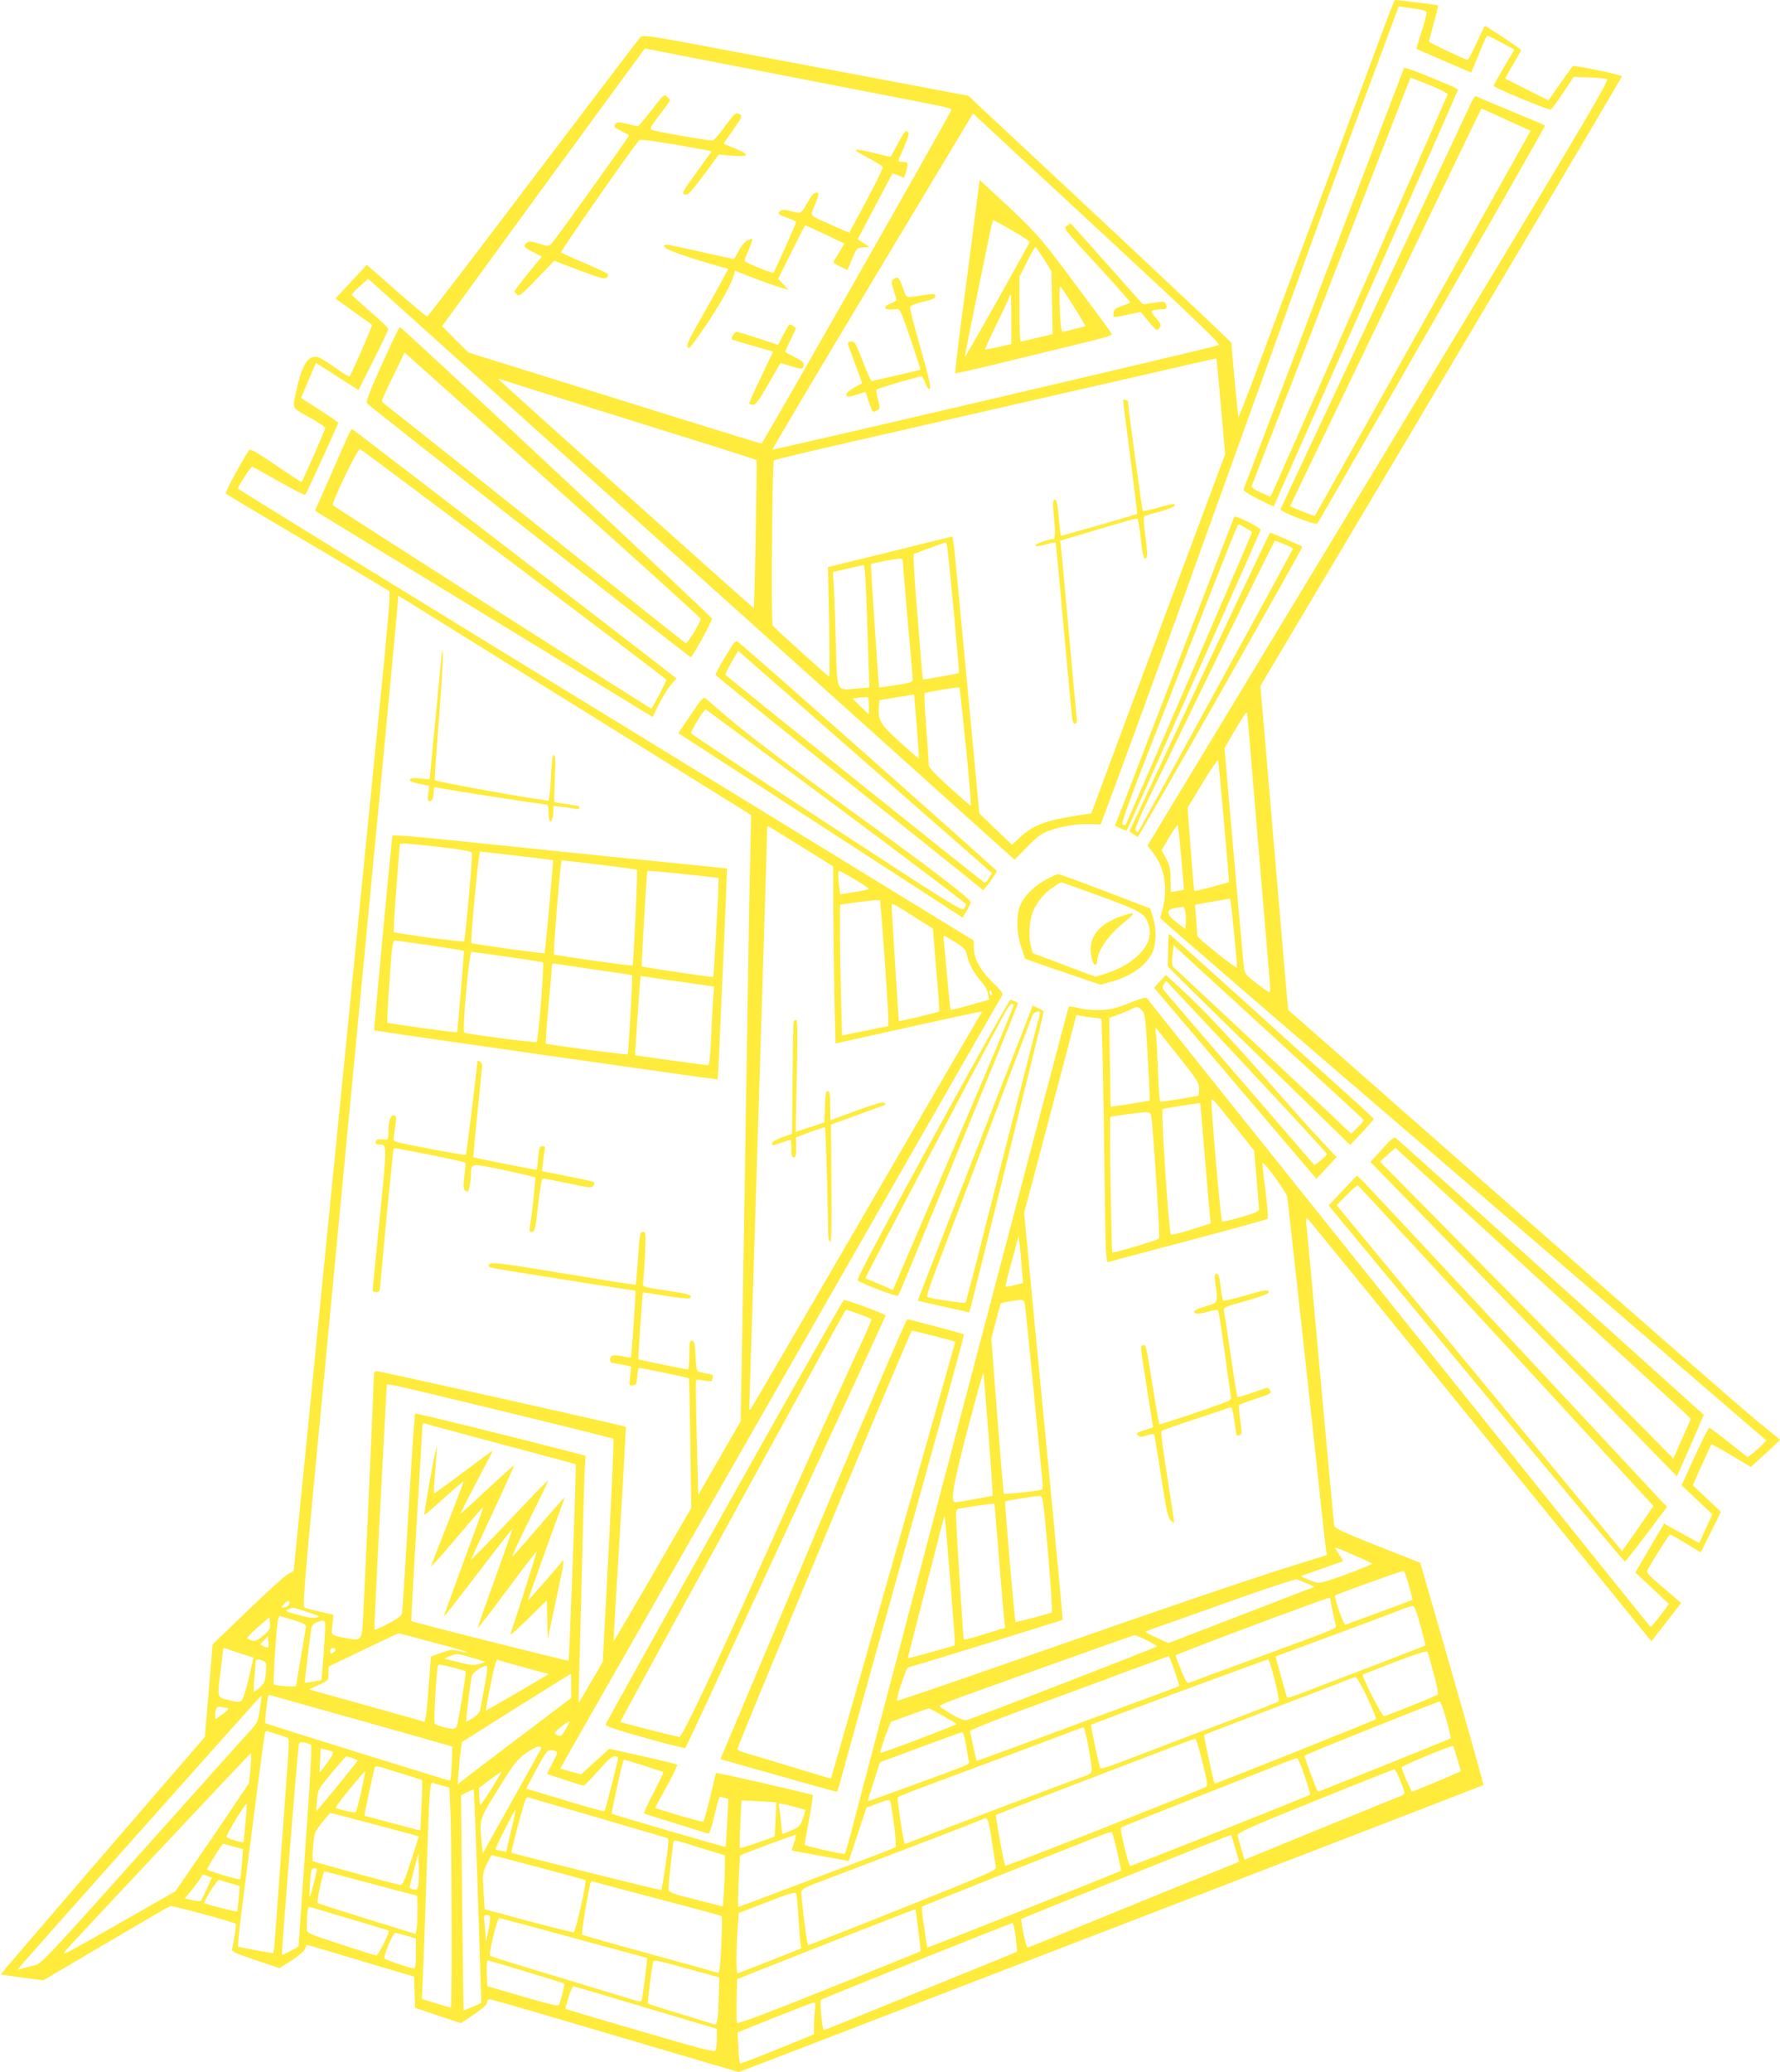 <?xml version="1.0" standalone="no"?>
<!DOCTYPE svg PUBLIC "-//W3C//DTD SVG 20010904//EN"
 "http://www.w3.org/TR/2001/REC-SVG-20010904/DTD/svg10.dtd">
<svg version="1.0" xmlns="http://www.w3.org/2000/svg"
 width="1100pt" height="1280pt" viewBox="0 0 1100 1280"
 preserveAspectRatio="xMidYMid meet">
<g transform="translate(0,1280) scale(0.1,-0.1)"
fill="#ffeb3b" stroke="none">
<path d="M8518 12537 c-142 -386 -453 -1220 -765 -2060 -53 -141 -98 -255
-100 -253 -3 3 -43 430 -43 458 0 4 -339 323 -752 710 -414 386 -780 728 -813
759 l-60 57 -465 88 c-256 48 -708 133 -1005 189 -497 94 -541 101 -557 86 -9
-9 -307 -401 -663 -871 -355 -470 -650 -855 -655 -855 -6 0 -92 72 -191 159
l-182 160 -97 -104 -97 -104 111 -80 c61 -43 113 -81 115 -82 5 -4 -130 -313
-139 -319 -4 -3 -44 22 -89 54 -45 32 -93 62 -107 65 -59 15 -98 -47 -133
-209 -25 -116 -34 -99 97 -172 45 -26 82 -51 82 -57 0 -9 -136 -320 -146 -334
-1 -2 -73 45 -159 104 -123 83 -159 104 -166 93 -62 -97 -150 -262 -143 -269
5 -5 232 -140 504 -300 272 -160 500 -297 506 -303 8 -9 -12 -241 -72 -832
-71 -715 -211 -2122 -452 -4545 l-67 -674 -37 -21 c-20 -11 -132 -113 -250
-227 l-214 -206 -24 -286 -24 -286 -632 -732 c-347 -403 -631 -734 -630 -735
1 -1 61 -10 133 -19 l131 -17 384 226 c210 124 390 229 399 232 13 5 395 -98
407 -110 3 -3 -12 -101 -23 -152 -5 -19 7 -25 144 -71 l148 -50 76 48 c44 29
78 58 83 73 l9 24 280 -83 c154 -46 303 -91 332 -99 l52 -15 3 -97 3 -96 142
-48 141 -47 81 54 c56 38 81 61 81 74 0 11 7 20 15 20 8 0 191 -52 407 -116
216 -64 560 -165 763 -225 l370 -109 285 109 c1299 499 4313 1660 4317 1664 2
3 -85 313 -193 689 l-197 684 -264 104 c-209 83 -264 109 -268 125 -2 11 -40
423 -85 915 -44 492 -83 917 -87 944 -3 29 -2 47 3 43 5 -3 486 -593 1069
-1311 l1060 -1305 25 32 c14 17 55 71 92 118 l67 87 -109 93 c-100 85 -108 94
-97 114 51 90 131 215 138 215 5 0 49 -25 99 -55 l90 -55 63 126 62 125 -87
82 -87 82 56 125 c31 69 58 127 59 128 1 2 57 -29 123 -68 l121 -72 90 82 c49
45 90 84 90 85 0 2 -57 49 -127 105 -71 56 -754 653 -1520 1326 l-1392 1225
-5 52 c-3 29 -15 162 -26 297 -12 135 -30 346 -40 470 -11 124 -38 440 -60
704 l-41 478 48 82 c1168 1961 2188 3680 2186 3685 -3 9 -297 70 -304 63 -3
-4 -38 -53 -78 -109 l-72 -103 -132 66 c-73 37 -133 67 -135 69 -1 1 20 40 48
86 27 46 50 87 50 90 0 6 -215 149 -224 149 -1 0 -24 -47 -51 -105 -26 -58
-52 -105 -56 -105 -11 0 -239 107 -239 113 0 2 14 52 30 112 17 59 29 110 26
112 -3 3 -242 33 -266 33 -3 0 -49 -118 -102 -263z m240 207 c30 -4 56 -12 58
-18 2 -6 -11 -60 -30 -119 l-34 -108 31 -14 c18 -8 94 -41 170 -74 l138 -59
18 41 c10 23 31 75 47 114 16 40 32 73 35 73 4 0 43 -19 87 -43 l81 -43 -65
-109 c-35 -60 -64 -112 -64 -116 0 -9 340 -151 353 -146 6 2 40 48 76 103 l66
99 93 -3 c52 -2 102 -7 113 -10 17 -7 -150 -288 -1410 -2372 l-1430 -2364 31
-39 c51 -64 77 -141 78 -228 0 -42 -7 -98 -15 -125 -8 -27 -15 -52 -15 -56 0
-4 829 -720 1843 -1590 1013 -871 1855 -1595 1872 -1610 l30 -26 -20 -22 c-11
-12 -37 -36 -57 -52 l-38 -30 -115 91 c-63 50 -118 91 -122 91 -5 0 -45 -80
-90 -177 l-81 -178 95 -90 95 -90 -41 -88 -40 -89 -78 43 c-43 23 -92 50 -109
60 l-30 18 -89 -151 -89 -152 104 -97 104 -97 -53 -71 c-29 -39 -57 -71 -61
-71 -6 0 -3081 3838 -3112 3884 -4 6 -35 -1 -85 -21 -43 -18 -96 -37 -118 -42
-56 -15 -161 -14 -223 3 -29 7 -54 10 -56 7 -2 -3 -18 -58 -34 -121 -33 -123
-417 -1578 -662 -2510 -82 -311 -257 -977 -390 -1480 -133 -503 -253 -960
-267 -1015 -15 -55 -29 -103 -33 -107 -5 -6 -238 47 -247 56 -2 1 10 69 26
152 16 82 26 152 23 155 -7 7 -594 141 -597 137 -2 -2 -18 -70 -37 -153 -19
-82 -39 -149 -44 -149 -36 5 -294 81 -294 87 0 4 32 64 71 133 38 69 67 129
64 133 -4 3 -100 27 -213 52 l-207 46 -87 -79 -87 -79 -63 17 c-35 9 -64 18
-66 19 -2 2 2668 4672 2731 4776 7 12 -5 29 -57 79 -77 74 -117 147 -118 214
l-1 46 -2273 1393 c-1251 765 -2274 1395 -2274 1399 0 13 83 139 89 136 4 -2
78 -43 164 -92 87 -49 160 -86 163 -83 7 7 204 437 204 445 0 4 -52 40 -115
80 l-115 74 14 31 c7 18 28 67 46 109 l32 76 72 -45 c39 -26 98 -64 131 -84
l60 -39 92 183 c51 100 92 187 92 194 1 7 -50 56 -112 109 -61 53 -113 100
-113 103 -1 3 21 27 50 53 l51 46 1675 -1505 c921 -827 1820 -1635 1997 -1794
l323 -290 77 79 c62 63 90 84 135 100 74 28 176 44 257 41 l63 -2 100 269
c129 349 389 1064 568 1564 78 217 230 638 337 935 107 297 235 650 283 785
111 308 282 772 436 1183 l118 318 31 -5 c16 -3 54 -8 83 -12z m-4722 -253
c27 -6 281 -55 564 -110 283 -55 679 -132 880 -171 408 -79 402 -78 398 -92
-11 -32 -1164 -2057 -1172 -2058 -5 0 -211 63 -458 140 -246 77 -652 203 -900
281 l-453 141 -82 81 -81 82 625 858 c344 471 627 857 628 857 1 0 24 -4 51
-9z m2818 -1171 c548 -508 692 -647 678 -652 -32 -14 -2753 -650 -2758 -645
-3 2 275 471 617 1040 l622 1036 72 -67 c40 -37 386 -357 769 -712z m691
-1031 l26 -296 -259 -694 c-143 -382 -295 -788 -338 -904 -43 -115 -112 -302
-154 -415 l-76 -205 -105 -16 c-183 -29 -257 -58 -338 -134 l-47 -44 -101 97
-101 97 -77 820 c-42 451 -79 836 -83 855 l-7 36 -384 -95 -384 -94 7 -339 c3
-186 4 -338 0 -338 -6 0 -329 292 -349 315 -11 13 -3 1010 8 1021 5 5 227 58
672 159 325 74 1553 355 1940 444 66 15 121 27 122 27 1 -1 14 -135 28 -297z
m-3887 -10 c301 -94 652 -204 780 -244 129 -41 235 -75 237 -77 5 -4 -12 -909
-17 -914 -3 -3 -1551 1384 -1578 1414 -3 3 3 2 13 -1 10 -4 264 -84 565 -178z
m2196 -861 c9 -52 76 -772 72 -775 -4 -5 -219 -43 -222 -40 -2 2 -8 61 -13
132 -6 72 -20 245 -31 385 -11 140 -17 256 -13 258 19 8 189 70 195 71 4 0 10
-14 12 -31z m-274 -95 c0 -16 14 -179 30 -363 17 -184 30 -344 30 -356 0 -18
-11 -22 -102 -36 -56 -9 -104 -16 -105 -14 -3 3 -54 758 -51 761 6 5 143 32
171 34 23 1 27 -3 27 -26z m-227 -200 c4 -104 10 -274 13 -379 l7 -191 -82 -7
c-123 -11 -117 -24 -125 257 -3 127 -9 284 -12 348 l-7 115 89 21 c49 11 94
21 100 22 7 1 13 -60 17 -186z m-1764 -703 l1053 -655 -6 -275 c-4 -151 -11
-561 -16 -910 -14 -854 -28 -1734 -36 -2188 l-7 -372 -131 -228 -131 -227 -9
353 c-5 194 -7 355 -4 357 3 3 26 1 51 -4 26 -4 47 -5 47 -1 0 5 3 15 6 23 4
12 -5 17 -39 22 -24 4 -49 10 -55 14 -6 4 -12 44 -14 96 -3 76 -6 90 -20 93
-16 3 -18 -6 -18 -87 0 -50 -4 -91 -8 -91 -13 0 -305 60 -307 63 -2 4 25 410
28 413 1 1 65 -8 142 -21 84 -14 144 -19 149 -14 17 16 -6 25 -89 38 -204 30
-207 30 -201 60 3 14 8 90 12 169 6 136 5 142 -13 142 -18 0 -20 -12 -30 -160
-6 -89 -13 -163 -15 -166 -3 -2 -205 29 -449 70 -430 71 -458 74 -459 45 0
-10 11 -12 475 -85 237 -37 431 -68 432 -68 4 -3 -24 -407 -28 -411 -2 -2 -26
1 -52 7 -26 5 -54 7 -62 4 -19 -7 -19 -46 0 -46 7 0 37 -5 65 -11 l51 -11 -7
-60 c-7 -59 -6 -60 17 -56 21 3 24 9 27 56 2 28 7 52 11 52 15 0 304 -60 308
-64 2 -2 6 -183 9 -402 l6 -399 -238 -412 c-131 -227 -239 -411 -241 -409 -2
1 4 110 12 242 37 598 65 1077 62 1080 -6 6 -1520 344 -1539 344 -14 0 -18 -8
-18 -39 0 -43 -56 -1300 -66 -1484 -7 -140 -11 -145 -102 -127 -101 20 -95 14
-88 84 l7 61 -84 19 c-46 10 -90 22 -97 26 -10 6 7 216 84 1016 92 967 159
1669 391 4089 58 605 105 1110 105 1123 l0 23 38 -23 c21 -13 512 -318 1091
-678z m2380 -235 c21 -201 34 -364 30 -363 -4 2 -64 54 -133 116 -83 75 -126
120 -126 134 0 11 -7 114 -16 230 -9 115 -13 212 -10 216 7 6 209 40 215 35 2
-1 20 -167 40 -368z m-319 318 c0 -4 7 -92 16 -196 8 -104 14 -190 12 -192 -2
-1 -55 44 -118 102 -123 112 -135 132 -128 223 l3 35 100 16 c55 9 103 17 108
18 4 0 7 -2 7 -6z m-280 -66 l0 -51 -51 49 -50 50 43 5 c24 3 46 4 51 2 4 -2
7 -26 7 -55z m2385 -607 c25 -300 57 -675 70 -835 14 -159 25 -299 25 -312 0
-20 -8 -16 -79 38 -72 55 -79 64 -84 102 -3 23 -31 337 -63 699 l-57 656 69
119 c45 77 70 111 71 98 2 -11 23 -265 48 -565z m-191 -108 c18 -202 32 -368
31 -370 -4 -5 -210 -60 -214 -56 -2 2 -13 119 -23 259 l-19 255 93 154 c51 85
95 147 96 139 2 -8 18 -180 36 -381z m-264 -219 c9 -109 17 -199 16 -199 -1
-1 -19 -5 -41 -8 l-40 -7 -1 79 c-1 66 -5 86 -28 129 l-28 51 48 81 c27 44 50
78 52 76 2 -2 12 -93 22 -202z m-2333 58 l182 -113 0 -236 c1 -131 4 -377 7
-548 l7 -310 441 98 c242 54 447 98 454 98 10 0 12 -4 4 -12 -5 -7 -326 -557
-712 -1223 -386 -665 -706 -1214 -711 -1220 -6 -5 -9 -5 -9 2 0 6 9 292 20
635 11 342 29 920 40 1283 11 363 27 868 35 1123 8 255 15 486 15 514 0 50 0
50 23 36 12 -8 104 -65 204 -127z m315 -193 c48 -29 88 -56 88 -59 0 -3 -40
-12 -89 -20 l-89 -14 -6 50 c-8 66 -8 95 1 95 4 0 46 -24 95 -52z m2344 -330
c12 -117 20 -214 19 -216 -6 -8 -245 183 -246 197 0 9 -4 55 -7 104 -4 48 -7
87 -7 88 0 0 47 9 105 19 58 9 108 18 111 19 3 0 14 -95 25 -211z m-2182 140
c11 -113 46 -629 46 -673 l0 -44 -52 -10 c-29 -6 -94 -19 -144 -29 l-91 -19
-6 255 c-7 256 -9 551 -4 553 10 4 189 27 214 28 l31 1 6 -62z m221 -51 l100
-63 21 -254 c12 -140 20 -257 19 -258 -5 -5 -248 -63 -250 -60 -2 3 -45 688
-45 716 0 16 18 6 155 -81z m1660 40 c4 -18 5 -49 3 -70 l-3 -36 -53 40 c-67
51 -69 81 -7 90 22 3 43 7 47 8 4 0 10 -14 13 -32z m-1422 -187 c56 -35 66
-46 72 -77 9 -51 47 -121 89 -167 22 -24 38 -53 42 -75 l6 -37 -117 -33 c-64
-18 -118 -31 -120 -29 -2 2 -11 84 -20 183 -8 99 -18 201 -21 228 -3 26 -3 47
-1 47 3 0 35 -18 70 -40z m227 -315 c0 -8 -2 -15 -4 -15 -2 0 -6 7 -10 15 -3
8 -1 15 4 15 6 0 10 -7 10 -15z m927 -107 c20 -21 22 -44 36 -288 8 -146 13
-266 12 -268 -3 -3 -239 -41 -241 -38 -1 0 -3 124 -5 275 l-4 273 60 22 c33
12 69 27 80 34 29 16 39 15 62 -10z m-306 -44 l56 -7 7 -241 c3 -132 9 -472
12 -754 6 -463 9 -512 23 -508 9 3 232 62 496 132 264 70 484 130 489 135 4 4
-2 82 -14 174 -12 91 -20 168 -18 171 10 9 148 -181 153 -210 5 -26 175 -1585
220 -2011 8 -77 17 -154 20 -171 l5 -30 -89 -28 c-306 -93 -855 -279 -1845
-626 -395 -138 -720 -249 -723 -246 -8 8 58 206 69 206 11 0 950 289 955 294
1 1 -27 305 -62 676 -36 371 -90 937 -121 1256 l-55 582 70 263 c178 672 251
948 251 955 0 3 10 4 23 0 12 -3 47 -9 78 -12z m529 -235 c120 -152 130 -167
130 -206 0 -24 -3 -43 -7 -43 -5 0 -57 -9 -117 -20 -60 -10 -112 -17 -116 -15
-4 3 -11 89 -14 192 -4 104 -9 206 -13 228 -3 22 -3 37 1 34 3 -3 64 -79 136
-170z m354 -440 l116 -146 15 -169 c8 -93 15 -178 15 -190 0 -18 -15 -25 -111
-53 -61 -18 -114 -30 -117 -27 -8 9 -72 738 -65 749 7 11 7 11 147 -164z
m-190 -169 c15 -173 29 -341 32 -372 l6 -56 -117 -37 c-64 -20 -122 -34 -129
-32 -12 5 -63 764 -51 775 4 5 226 40 232 37 1 0 13 -142 27 -315z m-330 238
c11 -55 56 -752 49 -759 -12 -11 -283 -92 -289 -86 -6 6 -19 837 -13 838 52 9
183 27 211 28 31 1 38 -3 42 -21z m-800 -939 l8 -95 -52 -13 c-28 -7 -53 -12
-55 -9 -2 2 5 35 15 73 10 39 29 108 42 155 l22 85 7 -50 c3 -28 10 -94 13
-146z m20 -231 c3 -18 26 -244 51 -503 25 -258 49 -506 54 -550 5 -44 6 -83 2
-86 -8 -8 -231 -32 -237 -26 -3 2 -21 219 -41 481 l-37 476 28 107 c15 60 29
109 31 111 4 5 89 20 117 21 23 1 28 -4 32 -31z m-225 -803 c16 -203 27 -372
25 -374 -4 -4 -211 -41 -231 -41 -32 0 -13 109 79 459 51 195 94 348 96 340 1
-8 15 -180 31 -384z m-3009 149 c377 -91 688 -169 691 -172 3 -4 -10 -315 -30
-692 l-36 -686 -74 -127 c-40 -71 -74 -127 -75 -125 -1 2 1 111 5 243 4 132
12 447 18 700 6 253 13 487 16 521 l4 61 -122 32 c-392 101 -928 233 -932 229
-3 -2 -21 -276 -41 -609 -19 -332 -37 -614 -40 -625 -3 -15 -28 -34 -85 -64
-44 -23 -82 -40 -85 -38 -2 3 14 344 36 759 22 414 40 755 40 756 0 8 81 -10
710 -163z m-85 -183 c209 -56 416 -112 460 -123 44 -12 81 -23 83 -24 5 -3
-40 -1208 -44 -1213 -3 -4 -964 238 -972 245 -2 1 13 267 32 591 20 323 36
599 36 612 0 14 5 21 13 18 6 -2 183 -50 392 -106z m3462 -698 c17 -197 27
-360 23 -363 -15 -9 -220 -63 -224 -59 -6 7 -69 739 -64 744 5 5 173 32 213
34 19 1 22 -14 52 -356z m-303 -35 c15 -189 30 -361 33 -383 l5 -41 -126 -38
c-69 -22 -128 -37 -130 -35 -3 3 -40 576 -48 753 -1 33 2 51 11 54 18 6 171
29 201 31 l26 1 28 -342z m-304 -104 c17 -203 30 -382 30 -399 l0 -30 -145
-41 c-80 -23 -145 -39 -145 -37 0 2 25 99 55 216 30 117 81 314 113 439 31
124 58 225 60 224 1 -2 16 -169 32 -372z m2512 123 c54 -23 98 -44 98 -47 0
-3 -70 -31 -156 -64 -106 -39 -165 -56 -182 -53 -32 7 -106 37 -101 41 2 2 60
22 129 46 69 24 127 45 129 46 2 2 -6 15 -16 31 -11 15 -23 34 -28 42 -10 17
-6 16 127 -42z m325 -181 c13 -49 23 -89 21 -90 -2 -1 -93 -35 -203 -75 -110
-41 -205 -75 -211 -78 -10 -3 -72 173 -63 181 8 8 414 154 423 152 5 -1 20
-42 33 -90z m-629 12 l46 -21 -60 -22 c-32 -12 -235 -91 -451 -174 l-392 -151
-70 32 c-39 17 -71 34 -71 37 0 3 49 22 108 42 59 21 265 93 457 162 193 69
358 123 368 120 11 -3 39 -14 65 -25z m142 -92 c0 -8 30 -150 35 -167 6 -19
17 -14 -510 -208 -209 -76 -387 -142 -396 -146 -13 -5 -23 11 -50 77 -19 46
-34 87 -34 92 0 7 918 351 948 355 4 1 7 -1 7 -3z m-6432 -33 c-2 -10 -14 -20
-28 -22 -25 -3 -25 -3 -6 18 23 26 39 27 34 4z m6990 -134 c18 -67 32 -123 30
-124 -2 -2 -158 -62 -348 -135 -190 -73 -380 -145 -423 -162 -43 -16 -80 -28
-82 -26 -4 4 -73 252 -71 255 0 1 165 62 366 136 201 75 388 144 415 156 28
11 57 20 65 20 11 1 24 -33 48 -120z m-6878 83 c77 -26 82 -29 54 -35 -19 -4
-63 3 -115 18 -76 21 -82 24 -59 33 34 14 26 15 120 -16z m-81 -52 c52 -15 71
-25 71 -38 0 -9 -14 -93 -30 -187 -16 -93 -30 -174 -30 -179 0 -9 -128 -1
-138 9 -6 5 14 319 24 388 4 26 10 37 19 33 7 -2 45 -14 84 -26z m-191 -93
c-33 -29 -49 -36 -68 -32 -14 4 -28 10 -32 14 -4 3 25 34 65 69 l72 62 3 -38
c3 -33 -1 -41 -40 -75z m378 -14 c-3 -60 -9 -143 -13 -185 l-6 -77 -51 -9
c-28 -4 -52 -8 -52 -8 -3 1 36 319 41 343 3 12 17 26 32 31 57 21 57 21 49
-95z m607 -12 c78 -21 172 -46 210 -56 37 -10 66 -20 63 -22 -2 -2 -24 1 -50
8 -40 10 -53 9 -110 -11 l-63 -23 -13 -171 c-6 -94 -15 -185 -19 -202 l-6 -31
-165 47 c-91 25 -252 71 -358 100 l-193 54 60 27 c61 28 61 28 61 71 l1 43
212 102 c117 56 216 103 220 103 4 0 72 -17 150 -39z m4472 -3 c36 -18 65 -35
65 -38 0 -6 -1133 -445 -1177 -456 -14 -4 -46 9 -92 36 -39 24 -73 46 -76 50
-3 4 66 33 153 64 86 31 357 128 602 216 245 87 448 159 452 159 4 1 37 -13
73 -31z m-5428 -45 c-3 -2 -15 1 -27 7 l-22 12 24 25 23 25 3 -32 c2 -18 1
-34 -1 -37z m-171 -37 l81 -26 -30 -129 c-21 -86 -36 -132 -47 -139 -13 -8
-34 -6 -79 6 -72 19 -69 9 -46 197 8 65 15 121 15 123 0 2 6 2 13 0 6 -3 48
-17 93 -32z m588 26 c2 -4 -4 -13 -15 -20 -16 -11 -19 -9 -19 8 0 19 24 28 34
12z m6786 -150 c20 -73 30 -126 24 -131 -9 -8 -306 -127 -331 -133 -12 -3
-140 249 -131 257 2 2 91 37 198 78 130 50 197 71 201 63 3 -6 21 -66 39 -134z
m-5865 74 c6 -2 -9 -9 -32 -15 -36 -10 -55 -8 -130 11 l-88 22 39 17 c41 18
36 18 211 -35z m4264 -58 c17 -50 30 -93 28 -94 -2 -2 -120 -46 -522 -194
-132 -49 -350 -129 -484 -179 -135 -50 -245 -90 -246 -88 -1 1 -10 40 -20 87
-10 47 -19 90 -22 96 -2 5 145 64 334 134 186 68 462 169 613 226 151 56 278
102 282 103 3 0 20 -40 37 -91z m-5636 63 c24 -9 25 -13 20 -73 -4 -55 -9 -67
-36 -90 -17 -16 -34 -28 -37 -28 -3 0 -3 33 1 73 4 39 8 84 8 100 1 29 7 32
44 18z m1572 -29 c61 -17 130 -36 154 -42 l43 -11 -193 -114 c-107 -62 -195
-112 -196 -111 -2 2 11 73 29 160 19 99 35 155 42 153 6 -3 61 -18 121 -35z
m4682 -89 c18 -70 29 -130 25 -133 -4 -4 -88 -37 -187 -75 -233 -88 -671 -255
-804 -306 -57 -22 -107 -37 -111 -32 -7 8 -62 265 -57 269 5 4 1083 403 1092
403 6 1 25 -56 42 -126z m-5058 71 c30 -8 56 -16 59 -19 5 -5 -42 -292 -54
-337 -3 -10 -15 -18 -26 -18 -25 0 -100 21 -111 31 -8 6 9 326 19 357 4 13 7
13 113 -14z m180 -86 c-11 -57 -23 -123 -27 -148 -6 -37 -14 -49 -47 -71 -22
-15 -42 -26 -44 -24 -3 4 25 239 35 282 4 21 63 61 90 63 8 0 6 -32 -7 -102z
m531 -23 l0 -74 -247 -187 c-137 -103 -295 -224 -352 -267 l-103 -80 7 89 c4
49 10 108 14 131 l6 42 335 211 c184 115 336 210 338 210 1 0 2 -34 2 -75z
m4920 -72 c33 -70 57 -130 53 -133 -11 -9 -995 -402 -997 -398 -6 9 -69 298
-65 301 2 2 186 72 409 157 223 84 430 164 460 176 30 13 61 23 67 24 7 0 40
-57 73 -127z m-6844 -70 c-10 -73 -16 -85 -51 -125 -22 -23 -323 -359 -668
-745 -585 -654 -631 -703 -670 -713 -23 -6 -57 -14 -75 -19 l-32 -9 17 23 c23
30 1487 1674 1489 1672 1 -1 -3 -39 -10 -84z m574 -58 c267 -75 514 -145 550
-156 l65 -18 -3 -106 c-2 -58 -7 -105 -12 -105 -10 0 -1131 349 -1140 355 -5
3 12 156 19 173 0 2 9 1 19 -2 9 -3 235 -66 502 -141z m6758 -7 c17 -62 29
-114 28 -116 -6 -5 -819 -332 -821 -330 -13 19 -87 219 -83 223 7 8 819 333
834 334 6 1 25 -50 42 -111z m-7540 72 c22 0 13 -14 -28 -43 l-40 -28 0 25 c0
42 11 58 34 52 11 -3 27 -6 34 -6z m4431 -50 c44 -25 81 -47 81 -50 0 -7 -461
-182 -469 -178 -4 2 9 45 28 97 l36 94 115 42 c63 23 118 42 122 41 3 0 42
-21 87 -46z m-2334 -84 c-22 -37 -30 -44 -46 -37 -11 4 -21 11 -21 16 0 9 85
76 90 70 2 -2 -8 -24 -23 -49z m3234 -123 c22 -131 22 -138 5 -150 -10 -7 -21
-13 -26 -13 -7 0 -1028 -386 -1086 -410 -13 -6 -26 -10 -31 -10 -6 0 -47 265
-43 286 1 7 64 31 652 249 146 54 315 118 375 141 61 23 115 43 120 43 6 1 21
-60 34 -136z m-5004 90 c28 -8 53 -18 57 -22 4 -3 3 -58 -2 -121 -5 -63 -25
-342 -45 -620 -19 -278 -38 -523 -40 -546 l-6 -40 -106 18 c-59 11 -109 21
-112 24 -3 3 7 98 21 212 90 700 139 1080 144 1100 3 18 9 22 22 17 9 -4 40
-14 67 -22z m4244 -60 c7 -43 15 -88 18 -99 5 -25 32 -13 -377 -163 -135 -49
-246 -89 -247 -87 -1 1 15 55 37 121 l38 119 249 92 c136 51 253 93 259 93 6
1 17 -33 23 -76z m1462 -109 c32 -129 34 -146 20 -153 -65 -32 -1233 -492
-1238 -487 -8 7 -63 309 -58 315 2 1 174 68 382 148 208 80 482 185 608 233
127 49 235 89 240 89 6 1 27 -64 46 -145z m-5508 107 c4 -4 -6 -205 -23 -447
-17 -241 -36 -520 -43 -619 l-12 -180 -50 -27 c-27 -15 -51 -25 -53 -23 -4 4
97 1259 104 1293 4 21 9 23 37 17 18 -4 35 -10 40 -14z m7083 -87 l22 -75 -32
-15 c-17 -8 -85 -36 -151 -64 l-120 -49 -33 71 c-18 39 -31 75 -29 81 3 11
310 138 317 131 2 -3 14 -39 26 -80z m-5670 49 c-8 -16 -91 -164 -184 -330
l-169 -303 -7 68 c-13 148 -16 139 102 329 93 152 115 180 166 219 33 24 70
44 83 44 22 0 23 -1 9 -27z m-1285 -2 c14 -5 9 -16 -28 -69 -25 -35 -46 -62
-48 -60 -1 2 0 36 3 75 l4 73 27 -7 c14 -3 33 -9 42 -12z m1376 3 c22 -6 22
-6 -12 -74 l-35 -69 108 -35 c59 -20 112 -36 119 -36 6 0 46 41 89 90 56 65
84 90 101 90 13 0 23 -4 23 -8 0 -17 -78 -323 -84 -329 -5 -5 -81 16 -402 113
l-82 25 30 57 c102 193 99 188 145 176z m-1879 -106 l-9 -93 -127 -189 c-70
-103 -172 -254 -228 -334 l-101 -146 -314 -179 c-439 -249 -407 -235 -324
-143 155 168 1100 1175 1105 1175 3 1 2 -41 -2 -91z m631 61 c17 -6 31 -13 31
-15 0 -6 -253 -315 -255 -312 -1 2 1 32 4 68 6 65 7 67 91 168 46 56 87 102
91 102 3 0 20 -5 38 -11z m5884 -111 c20 -61 35 -113 34 -114 -11 -10 -1109
-445 -1113 -441 -13 12 -65 230 -57 237 4 4 217 89 473 190 256 101 497 196
535 211 39 15 75 28 80 28 6 1 27 -49 48 -111z m-4084 65 c64 -20 118 -38 120
-40 3 -2 -24 -59 -60 -127 -35 -68 -62 -126 -59 -128 3 -3 90 -30 194 -62 104
-32 194 -60 201 -63 9 -3 21 31 40 111 14 64 30 116 33 116 4 0 17 -3 30 -6
l23 -6 -7 -147 c-4 -80 -8 -148 -10 -150 -3 -3 -695 198 -703 205 -3 3 15 87
55 267 9 37 18 67 21 67 3 0 58 -17 122 -37z m-1509 -45 c74 -23 137 -43 138
-44 2 -1 1 -72 -3 -157 l-8 -155 -171 45 c-94 25 -172 46 -174 47 -2 3 55 267
63 294 6 17 4 17 155 -30z m6183 -46 c15 -37 27 -72 27 -77 0 -6 -12 -15 -27
-21 -61 -24 -871 -354 -915 -373 l-47 -20 -20 67 c-11 37 -21 75 -23 85 -2 15
75 50 477 212 264 107 485 194 490 195 6 0 22 -30 38 -68z m-6421 -70 c-15
-66 -30 -124 -34 -127 -5 -6 -115 19 -124 28 -2 2 37 54 87 116 51 61 93 110
95 108 2 -2 -9 -58 -24 -125z m806 19 c-35 -55 -66 -100 -69 -101 -3 0 -6 24
-7 53 l-2 52 68 51 c37 28 68 50 70 48 2 -1 -25 -47 -60 -103z m-303 18 l42
-11 7 -166 c8 -225 10 -1192 2 -1193 -4 -1 -45 11 -93 26 l-86 27 6 136 c4 75
14 348 22 607 19 566 21 599 42 591 9 -4 35 -11 58 -17z m215 -580 c10 -305
20 -601 21 -659 l3 -104 -53 -23 c-30 -13 -55 -22 -56 -21 -1 2 -5 301 -9 665
l-7 662 38 20 c21 10 39 18 41 16 1 -1 11 -251 22 -556z m750 381 c228 -67
420 -123 426 -125 8 -2 4 -50 -12 -161 -13 -86 -25 -158 -27 -160 -3 -3 -920
225 -926 231 -2 2 13 66 33 142 55 202 55 205 74 199 10 -3 204 -60 432 -126z
m1825 -43 c10 -72 13 -133 9 -137 -5 -5 -81 -35 -169 -68 -88 -33 -303 -115
-479 -181 -175 -67 -321 -121 -324 -121 -5 0 7 312 13 318 8 8 340 131 343
127 2 -2 -3 -24 -11 -49 -9 -26 -15 -46 -14 -47 1 -1 81 -16 177 -33 l175 -32
55 165 55 165 70 26 c62 23 71 25 77 11 3 -9 14 -74 23 -144z m-728 139 c1 -1
-1 -49 -4 -107 l-6 -105 -105 -37 c-58 -20 -107 -35 -110 -33 -2 3 -1 70 3
149 l7 145 107 -5 c58 -3 107 -6 108 -7z m-3280 -126 c-5 -63 -11 -117 -13
-119 -6 -7 -104 23 -104 32 0 18 118 212 125 205 1 -2 -2 -55 -8 -118z m3409
94 l52 -15 -16 -51 c-16 -47 -21 -53 -70 -75 -29 -12 -54 -23 -56 -23 -2 0 -7
35 -10 78 -4 42 -10 85 -13 96 -6 20 10 19 113 -10z m-1768 -146 l-30 -127
-32 6 c-17 3 -32 7 -34 8 -2 2 24 58 58 125 34 67 63 121 65 119 2 -2 -10 -61
-27 -131z m-841 41 c147 -39 269 -71 270 -73 1 -1 -20 -69 -47 -151 -39 -123
-52 -150 -67 -149 -21 1 -534 142 -541 148 -2 3 -1 43 3 90 7 83 9 89 54 146
25 32 49 59 53 60 4 0 128 -32 275 -71z m3812 -101 c12 -79 23 -152 26 -163 4
-18 -57 -44 -577 -252 -320 -128 -583 -231 -585 -229 -7 6 -44 308 -41 328 2
15 22 28 78 50 41 15 289 110 550 209 261 100 482 185 490 190 33 18 38 7 59
-133z m775 -67 c14 -63 25 -115 24 -117 -9 -8 -1198 -479 -1198 -475 -1 3 -9
60 -19 126 -11 66 -16 123 -13 127 4 3 237 97 517 208 281 110 542 213 580
229 39 16 73 26 76 22 3 -3 18 -57 33 -120z m730 20 l24 -82 -21 -8 c-24 -9
-885 -359 -1131 -460 -82 -34 -152 -61 -156 -61 -9 0 -45 169 -38 176 7 6
1292 522 1296 519 1 -1 13 -39 26 -84z m-3388 30 c32 -11 98 -31 147 -46 l87
-26 0 -62 c0 -34 -3 -105 -6 -158 l-7 -96 -166 42 c-147 36 -166 44 -169 63
-2 12 4 79 12 150 9 70 16 133 16 140 0 17 16 15 86 -7z m-2803 -18 l59 -16
-7 -91 c-4 -50 -9 -93 -11 -95 -6 -6 -204 53 -204 61 0 11 92 158 98 158 3 0
32 -7 65 -17z m1142 -239 c-5 -27 -9 -31 -31 -26 -17 3 -24 10 -22 21 3 9 15
58 29 110 l24 93 3 -83 c2 -46 1 -98 -3 -115z m744 111 c156 -41 287 -77 289
-80 9 -8 -61 -317 -72 -321 -6 -2 -132 29 -281 69 l-270 73 -7 110 c-7 104 -6
111 19 167 15 31 29 57 32 57 3 0 134 -34 290 -75z m-1373 -27 c-3 -13 -13
-53 -22 -91 -9 -37 -19 -66 -21 -64 -2 2 0 43 3 91 6 77 9 86 27 86 15 0 18
-5 13 -22z m335 -73 c154 -41 282 -75 285 -75 6 0 5 -174 -2 -207 l-6 -30
-300 93 c-165 51 -302 95 -305 98 -8 8 33 196 43 196 3 0 131 -34 285 -75z
m-1007 45 l25 -9 -30 -68 c-17 -37 -33 -71 -37 -75 -4 -4 -28 -2 -53 4 l-47
11 44 53 c24 30 48 63 54 74 12 23 11 23 44 10z m140 -44 l58 -17 -7 -77 c-4
-42 -8 -78 -10 -80 -3 -4 -195 45 -201 51 -9 8 78 148 90 144 6 -2 37 -12 70
-21z m2646 -97 c212 -55 387 -103 389 -105 5 -5 3 -102 -5 -247 -5 -85 -10
-107 -20 -103 -8 3 -197 55 -421 117 -225 61 -411 114 -415 117 -3 4 4 70 18
147 34 193 32 187 52 181 9 -3 190 -51 402 -107z m864 -109 c4 -69 9 -141 12
-160 l6 -36 -194 -77 c-106 -42 -197 -77 -201 -77 -8 0 -8 157 2 284 l6 89
175 67 c150 58 176 65 181 51 3 -9 9 -72 13 -141z m-2937 36 c43 -13 150 -46
238 -71 88 -26 163 -49 167 -52 10 -5 -64 -153 -77 -153 -5 0 -105 31 -220 69
-187 61 -210 71 -209 90 0 11 1 48 2 81 1 33 6 60 11 60 6 0 45 -11 88 -24z
m3678 -120 c9 -70 15 -129 13 -130 -1 -2 -256 -105 -566 -229 -391 -157 -564
-222 -568 -213 -2 6 -3 70 -2 141 l3 129 95 38 c454 180 1005 396 1007 394 1
-1 9 -59 18 -130z m-2646 72 c0 -13 -6 -52 -14 -88 -12 -60 -13 -62 -14 -24
-1 23 -4 62 -7 88 -6 42 -5 46 15 46 15 0 21 -6 20 -22z m322 -67 c140 -38
342 -93 449 -122 107 -28 197 -53 199 -55 3 -3 -27 -239 -34 -261 -3 -9 -14
-8 -47 2 -381 116 -610 185 -733 222 -82 25 -153 48 -156 51 -11 12 43 232 56
232 7 0 127 -31 266 -69z m2926 -48 c5 -49 9 -89 9 -89 -1 -1 -181 -75 -401
-164 -220 -89 -487 -198 -593 -241 -106 -44 -197 -79 -201 -79 -9 0 -27 178
-18 186 7 8 1170 473 1183 474 6 0 15 -37 21 -87z m-3767 10 l60 -18 0 -92 c0
-68 -3 -93 -12 -93 -19 0 -171 51 -182 61 -10 9 52 159 66 159 5 0 36 -8 68
-17z m742 -223 c127 -38 233 -71 235 -74 4 -4 -15 -82 -32 -132 -2 -8 -57 4
-167 36 -90 26 -189 55 -220 64 l-56 16 -4 80 c-2 44 1 80 5 80 4 0 112 -31
239 -70z m1003 17 l190 -52 -3 -115 c-4 -150 -10 -183 -30 -175 -9 3 -103 32
-210 65 -106 32 -196 60 -198 63 -4 4 24 228 32 255 5 17 10 17 219 -41z
m-265 -239 l440 -131 0 -61 c0 -34 -4 -67 -9 -74 -6 -10 -102 15 -437 113
-236 69 -443 130 -460 136 l-31 10 20 69 c12 39 25 70 29 70 5 0 206 -59 448
-132z m1046 -14 c-3 -26 -6 -70 -6 -99 l0 -52 -226 -92 c-124 -51 -228 -90
-231 -87 -3 3 -8 47 -10 98 l-5 93 229 92 c125 50 234 92 242 92 11 1 12 -9 7
-45z"/>
<path d="M8675 12377 c-2 -7 -62 -165 -134 -352 -264 -693 -850 -2231 -855
-2245 -5 -11 18 -27 89 -63 l96 -47 18 42 c10 24 267 602 570 1285 303 683
551 1245 551 1248 0 3 -17 13 -37 22 -240 101 -294 121 -298 110z m161 -103
c68 -28 113 -51 110 -58 -2 -6 -131 -299 -286 -651 -155 -352 -394 -896 -532
-1210 -138 -313 -257 -582 -264 -597 l-14 -27 -60 27 c-33 15 -58 32 -56 37 2
6 150 386 329 845 178 459 398 1025 488 1257 90 233 165 423 166 423 2 0 55
-21 119 -46z"/>
<path d="M9095 12172 c-32 -67 -1177 -2507 -1182 -2518 -5 -14 215 -100 227
-88 9 10 89 149 899 1563 282 491 511 895 509 896 -2 2 -97 42 -213 90 -115
48 -213 89 -216 91 -3 2 -14 -14 -24 -34z m147 -81 c46 -22 114 -53 151 -69
l66 -30 -666 -1189 c-366 -653 -666 -1189 -668 -1190 -1 -2 -36 11 -77 28
l-76 31 82 171 c46 95 311 648 591 1230 279 581 509 1057 510 1057 1 0 40 -18
87 -39z"/>
<path d="M2360 10549 c-88 -196 -101 -232 -89 -243 37 -36 1991 -1566 1998
-1566 10 0 131 221 131 239 0 10 -1918 1801 -1929 1801 -4 0 -54 -104 -111
-231z m1098 -783 c480 -428 872 -783 872 -788 0 -22 -83 -158 -93 -151 -6 3
-418 331 -916 727 -498 397 -918 730 -933 741 -15 11 -28 24 -28 29 0 5 31 74
70 153 l70 145 43 -38 c24 -22 436 -389 915 -818z"/>
<path d="M2144 10093 c-14 -32 -64 -146 -111 -253 l-86 -194 22 -15 c12 -8
481 -294 1043 -637 l1021 -623 38 77 c21 42 54 96 73 119 l36 42 -127 99
c-490 379 -1874 1442 -1878 1442 -3 0 -17 -26 -31 -57z m1032 -777 c516 -389
940 -710 942 -715 2 -6 -80 -165 -93 -179 -2 -3 -1955 1244 -1968 1257 -11 11
154 353 168 347 6 -2 434 -322 951 -710z"/>
<path d="M7627 9607 c-3 -7 -50 -129 -105 -272 -55 -143 -177 -460 -272 -705
-95 -245 -205 -530 -245 -635 -40 -104 -83 -214 -94 -243 l-21 -52 35 -17 c19
-9 36 -15 38 -12 3 2 58 126 124 274 67 149 252 563 412 922 160 359 291 656
291 660 -1 15 -158 93 -163 80z m72 -69 c20 -12 37 -22 39 -24 3 -1 -777
-1805 -783 -1812 -2 -2 -10 0 -18 5 -12 6 53 178 339 908 390 993 371 945 380
945 4 0 23 -10 43 -22z"/>
<path d="M7412 8588 l-432 -923 22 -17 c13 -10 26 -18 29 -18 8 0 1023 1790
1018 1794 -6 4 -196 86 -200 86 -2 0 -199 -415 -437 -922z m525 850 c29 -12
53 -25 53 -28 0 -6 -948 -1739 -957 -1749 -2 -3 -9 1 -15 7 -9 9 21 78 124
289 74 153 269 554 433 891 164 336 301 612 304 612 3 0 29 -10 58 -22z"/>
<path d="M4482 8743 c-35 -57 -62 -107 -60 -112 2 -5 356 -292 788 -637 432
-345 804 -642 826 -661 l41 -33 42 54 c22 31 41 59 41 65 0 7 -1516 1350
-1595 1412 -19 16 -22 13 -83 -88z m941 -717 l707 -619 -18 -31 c-10 -17 -22
-30 -28 -28 -11 3 -1592 1271 -1600 1283 -3 5 14 40 37 79 l41 70 77 -68 c42
-37 395 -345 784 -686z"/>
<path d="M4269 8384 l-77 -113 737 -478 c405 -262 800 -519 878 -569 l142 -93
26 45 c15 25 25 49 23 53 -9 25 -269 223 -761 579 -407 295 -633 467 -776 591
-47 41 -93 80 -101 87 -13 10 -27 -5 -91 -102z m900 -564 c440 -327 800 -600
801 -606 0 -5 -6 -18 -13 -28 -12 -16 -84 29 -850 530 -460 301 -837 550 -837
555 0 16 83 150 91 147 4 -2 368 -271 808 -598z"/>
<path d="M6467 7368 c-75 -41 -134 -98 -160 -156 -29 -65 -27 -173 5 -266 l23
-69 62 -22 c33 -12 138 -48 233 -80 l171 -58 62 17 c129 36 222 102 259 184
24 53 25 145 3 216 l-17 54 -277 106 c-152 58 -283 106 -291 106 -8 0 -41 -15
-73 -32z m332 -104 c255 -93 281 -109 300 -181 18 -69 -4 -127 -72 -191 -51
-46 -116 -81 -199 -108 l-58 -18 -194 73 -194 73 -13 50 c-14 59 -7 157 15
208 24 58 71 115 122 148 26 18 50 32 53 32 2 0 111 -39 240 -86z"/>
<path d="M6927 7139 c-122 -42 -187 -112 -187 -202 0 -51 14 -97 30 -97 5 0
10 10 10 23 1 61 71 163 164 237 80 64 77 72 -17 39z"/>
<path d="M7219 6935 c-1 -52 -2 -98 -3 -102 -1 -5 253 -255 564 -557 l564
-549 73 77 c40 43 73 81 72 84 0 4 -91 88 -202 187 -110 99 -393 354 -629 568
-236 213 -430 387 -433 387 -3 0 -6 -43 -6 -95z m651 -540 c305 -279 556 -510
558 -514 1 -4 -16 -24 -38 -46 l-40 -39 -68 65 c-51 50 -958 898 -1030 964
-10 9 -12 28 -6 74 l7 62 31 -29 c17 -16 281 -258 586 -537z"/>
<path d="M7168 6738 l-36 -40 501 -590 502 -590 63 67 62 67 -82 87 c-46 48
-164 179 -262 291 -326 372 -481 537 -626 669 l-85 78 -37 -39z m536 -528
c273 -292 496 -534 496 -538 0 -5 -17 -23 -38 -40 l-39 -30 -454 526 c-250
289 -462 536 -472 549 -15 19 -16 25 -5 43 7 11 14 20 15 20 1 0 225 -239 497
-530z"/>
<path d="M5762 5764 c-359 -657 -471 -869 -461 -875 43 -26 241 -101 249 -93
5 5 126 297 270 649 144 352 309 754 366 894 57 140 104 257 104 261 0 4 -8
10 -17 14 -10 3 -22 8 -28 11 -5 3 -223 -385 -483 -861z m502 827 c3 -4 -134
-334 -305 -732 -171 -398 -340 -792 -376 -876 l-65 -152 -80 35 c-44 19 -82
34 -84 34 -2 0 -4 4 -4 9 0 7 719 1373 846 1609 43 78 56 93 68 73z"/>
<path d="M6312 6407 c-39 -100 -199 -510 -356 -911 -158 -401 -285 -730 -284
-731 2 -1 74 -18 161 -37 l157 -35 10 36 c22 83 450 1814 450 1820 0 4 -15 15
-34 23 l-34 17 -70 -182z m115 129 c-5 -14 -38 -141 -247 -958 -44 -172 -109
-427 -144 -567 -36 -139 -67 -256 -70 -258 -7 -7 -228 27 -237 36 -4 3 23 85
60 181 89 233 163 428 391 1030 105 278 195 515 200 528 11 25 56 33 47 8z"/>
<path d="M8541 5701 l-72 -79 947 -971 947 -971 54 122 c30 68 67 153 83 191
l29 67 -647 582 c-716 645 -1228 1104 -1253 1125 -14 12 -25 4 -88 -66z m999
-831 c459 -419 852 -779 872 -799 l37 -36 -35 -80 c-20 -44 -44 -99 -54 -123
l-19 -42 -907 917 -907 918 49 42 48 43 41 -39 c22 -21 416 -381 875 -801z"/>
<path d="M8298 5446 l-87 -93 912 -1101 c502 -606 915 -1100 919 -1099 3 1 64
78 133 170 l127 168 -54 57 c-29 31 -446 478 -925 992 -479 514 -886 949 -904
967 l-34 31 -87 -92z m1010 -960 l910 -989 -76 -111 c-43 -62 -86 -124 -98
-140 l-20 -28 -882 1069 -882 1068 62 63 c35 34 65 61 69 60 3 -2 416 -448
917 -992z"/>
<path d="M4475 3464 c-401 -717 -731 -1310 -733 -1318 -2 -8 73 -34 243 -81
134 -38 247 -66 250 -64 2 3 65 135 139 295 73 159 350 757 615 1328 265 572
483 1044 484 1049 2 8 -233 96 -258 96 -5 0 -338 -587 -740 -1305z m831 1220
c41 -15 76 -30 79 -34 2 -3 -28 -74 -66 -156 -77 -163 -236 -514 -404 -889
-476 -1065 -696 -1535 -717 -1535 -15 0 -359 88 -364 93 -2 1 240 446 537 987
297 542 611 1114 697 1272 86 158 159 288 160 288 2 0 37 -12 78 -26z"/>
<path d="M5052 3357 c-299 -710 -556 -1322 -572 -1358 l-28 -66 360 -102 c198
-57 361 -101 362 -99 1 1 10 30 19 63 9 33 70 256 137 495 604 2166 630 2263
626 2267 -5 5 -336 93 -349 93 -7 0 -256 -582 -555 -1293z m721 1190 c71 -18
129 -34 130 -37 1 -4 -763 -2689 -768 -2697 0 -1 -115 33 -255 76 -140 42
-271 82 -290 87 -19 6 -34 15 -33 20 8 39 1070 2584 1078 2584 6 0 68 -15 138
-33z"/>
<path d="M4027 12120 c-43 -55 -81 -100 -85 -100 -4 0 -34 7 -67 15 -55 13
-61 13 -73 -3 -11 -14 -7 -19 35 -40 27 -14 50 -26 51 -27 4 -4 -452 -641
-479 -669 -18 -19 -19 -19 -78 -1 -49 15 -63 16 -76 5 -24 -20 -19 -28 39 -57
l54 -28 -84 -103 c-46 -57 -84 -107 -84 -112 0 -4 7 -13 16 -20 13 -12 30 2
122 98 l107 111 155 -59 c134 -50 157 -56 170 -44 9 9 11 17 5 23 -6 5 -71 35
-145 67 -74 31 -139 61 -143 64 -7 6 444 652 484 694 5 6 94 -5 226 -28 120
-21 219 -39 220 -40 1 -1 -41 -60 -93 -131 -88 -122 -93 -130 -72 -136 20 -5
35 11 117 120 l93 126 47 -4 c140 -14 157 0 53 42 l-71 29 60 86 c59 86 59 86
37 98 -21 11 -26 7 -86 -74 -34 -48 -69 -88 -77 -90 -16 -4 -351 55 -377 66
-15 6 -8 19 47 91 36 46 65 87 65 91 0 4 -8 14 -18 23 -18 16 -22 12 -95 -83z"/>
<path d="M5551 11917 c-24 -45 -45 -83 -46 -85 -2 -2 -49 9 -105 23 -56 14
-105 23 -108 20 -7 -7 -9 -5 80 -54 43 -23 80 -46 83 -52 4 -5 -42 -99 -100
-208 l-107 -199 -102 45 c-152 67 -139 55 -115 116 33 80 34 87 13 87 -12 0
-29 -17 -46 -48 -49 -86 -45 -84 -107 -67 -40 10 -58 11 -68 3 -22 -18 -15
-24 42 -43 30 -11 55 -22 55 -26 0 -11 -131 -303 -140 -313 -7 -6 -149 50
-179 71 -2 1 8 30 23 63 33 78 33 84 -4 65 -18 -9 -40 -35 -55 -65 -14 -28
-28 -50 -31 -50 -2 0 -95 20 -206 45 -232 52 -232 52 -219 27 9 -16 163 -70
359 -124 l33 -9 -47 -87 c-26 -48 -85 -153 -131 -234 -76 -132 -89 -168 -64
-168 4 0 49 61 100 135 89 131 163 263 176 316 l7 27 116 -46 c64 -24 139 -51
166 -58 l49 -13 -32 33 -32 33 81 164 c45 90 83 165 85 167 1 1 56 -24 123
-55 l121 -58 -34 -55 c-19 -30 -35 -57 -35 -61 0 -3 20 -15 43 -26 l44 -21 29
68 c28 68 30 69 69 72 l40 3 -38 23 -37 24 56 106 c31 59 79 150 107 202 28
52 51 96 52 98 1 1 18 -4 37 -12 l35 -15 12 38 c16 55 14 61 -20 61 -21 0 -29
4 -26 13 68 157 69 159 55 173 -11 11 -20 0 -57 -69z"/>
<path d="M4873 10788 c-6 -7 -22 -37 -37 -65 -14 -29 -27 -53 -29 -53 -1 0
-56 18 -122 40 -66 22 -125 40 -132 40 -13 0 -38 -38 -30 -46 2 -3 61 -21 130
-40 l125 -36 -74 -155 c-41 -85 -74 -159 -74 -164 0 -5 10 -9 23 -9 18 0 36
24 96 129 l74 129 46 -14 c84 -26 88 -26 95 -9 9 24 1 32 -57 61 -29 15 -53
28 -55 29 -2 2 13 35 33 75 20 40 35 73 33 74 -2 1 -10 7 -19 14 -13 10 -18
10 -26 0z"/>
<path d="M6017 11402 c-20 -158 -55 -426 -78 -596 -22 -169 -38 -310 -36 -312
2 -3 170 36 373 86 203 49 421 103 484 118 63 15 114 32 112 38 -2 5 -104 144
-227 309 -232 311 -235 314 -530 587 l-61 56 -37 -286z m237 -25 c59 -35 109
-66 109 -71 0 -10 -397 -716 -401 -712 -1 2 31 165 72 362 41 197 80 387 87
422 7 34 15 62 19 62 3 -1 54 -29 114 -63z m198 -179 l46 -73 3 -195 4 -194
-95 -23 c-52 -12 -98 -22 -102 -23 -5 0 -8 90 -8 200 l0 200 47 94 c26 52 50
93 53 91 3 -2 26 -36 52 -77z m187 -297 c39 -62 70 -115 69 -116 -4 -2 -135
-35 -142 -35 -8 0 -16 78 -18 187 -2 76 0 99 8 90 6 -7 44 -63 83 -126z m-389
-74 l0 -152 -77 -18 c-43 -9 -81 -17 -85 -17 -4 0 26 66 66 148 40 81 76 157
80 170 4 12 9 22 12 22 2 0 4 -69 4 -153z"/>
<path d="M6592 11405 c-21 -16 -18 -19 188 -242 115 -125 207 -229 204 -232
-3 -3 -26 -13 -52 -22 -39 -13 -48 -20 -50 -42 -4 -32 -8 -31 90 -10 l77 16
28 -34 c73 -87 71 -86 88 -65 13 17 11 23 -21 61 -34 42 -34 43 -12 49 13 3
35 6 51 6 28 0 32 6 21 34 -4 10 -15 14 -32 11 -15 -2 -45 -6 -68 -9 l-41 -6
-223 250 c-122 138 -223 250 -224 250 -1 0 -11 -7 -24 -15z"/>
<path d="M5524 11076 c-18 -13 -18 -16 -1 -68 9 -30 17 -58 17 -61 0 -4 -16
-13 -36 -22 -59 -24 -37 -46 35 -34 22 4 27 -6 88 -185 35 -103 63 -189 61
-190 -3 -2 -288 -68 -301 -70 -5 -1 -29 54 -55 122 -41 107 -49 122 -69 122
-26 0 -28 -7 -12 -47 6 -15 26 -69 44 -119 l33 -92 -49 -26 c-27 -15 -49 -34
-49 -42 0 -18 13 -18 72 0 l47 15 21 -64 c21 -62 22 -64 45 -53 26 12 26 13 5
95 -5 18 -5 35 -2 37 24 13 275 86 281 81 3 -4 13 -24 21 -45 10 -25 19 -37
27 -32 8 5 -8 75 -58 251 -39 134 -68 249 -65 256 2 7 39 21 80 31 57 13 76
22 76 34 0 15 -7 16 -57 9 -135 -20 -118 -25 -143 42 -26 69 -31 73 -56 55z"/>
<path d="M6940 10328 c0 -2 20 -160 45 -352 25 -192 44 -350 42 -351 -3 -3
-463 -135 -469 -135 -3 0 -9 41 -13 91 -9 109 -16 141 -31 131 -7 -5 -8 -31
-3 -82 11 -109 11 -160 -2 -160 -29 0 -120 -33 -112 -41 5 -5 33 -2 66 8 32 9
59 14 61 12 1 -2 24 -242 50 -534 26 -291 50 -542 52 -557 8 -41 34 -37 28 5
-2 17 -25 257 -49 532 -24 275 -47 515 -49 532 l-5 33 82 24 c327 98 390 116
396 111 5 -2 14 -58 21 -125 9 -88 17 -120 26 -120 17 0 17 25 0 155 -9 68
-10 102 -3 106 5 4 48 17 94 29 77 21 102 34 90 46 -3 3 -46 -7 -97 -21 -50
-15 -94 -24 -98 -21 -4 5 -90 635 -92 679 0 6 -30 11 -30 5z"/>
<path d="M2731 8775 c-1 -11 -19 -193 -39 -405 l-37 -385 -35 4 c-63 8 -83 6
-87 -6 -3 -8 18 -17 57 -25 l62 -12 -5 -48 c-5 -36 -3 -48 7 -48 17 0 26 22
26 61 0 25 3 29 23 24 65 -15 648 -105 678 -105 5 0 9 -22 9 -49 0 -28 4 -52
9 -55 10 -7 21 27 21 68 l0 28 58 -7 c31 -3 67 -9 80 -12 13 -3 22 0 22 6 0 6
-1 11 -2 12 -2 0 -37 6 -78 12 l-75 12 0 40 c1 22 3 87 5 144 4 73 2 105 -7
108 -8 3 -13 -37 -18 -137 -4 -77 -11 -142 -15 -145 -11 -7 -695 115 -704 126
-1 2 10 168 26 369 15 201 27 383 25 405 -2 22 -5 31 -6 20z"/>
<path d="M2425 7636 c-5 -17 -115 -1199 -113 -1201 6 -4 2120 -306 2123 -303
1 2 8 127 14 278 7 151 16 363 21 470 5 107 12 276 16 375 l7 180 -719 73
c-395 41 -860 88 -1033 106 -212 22 -314 29 -316 22z m300 -69 c148 -18 190
-26 192 -37 4 -24 -42 -539 -49 -545 -7 -7 -425 49 -434 57 -3 3 4 124 15 268
12 144 21 266 21 271 0 13 41 10 255 -14z m468 -53 c122 -14 223 -26 224 -28
4 -4 -47 -570 -52 -574 -5 -5 -446 56 -452 62 -8 8 45 566 54 566 2 0 104 -12
226 -26z m743 -87 c6 -5 -21 -586 -27 -591 -6 -5 -480 62 -486 68 -5 5 32 473
43 546 l5 36 230 -27 c127 -15 233 -29 235 -32z m302 -28 l202 -22 0 -41 c0
-57 -29 -568 -32 -571 -5 -4 -436 60 -442 65 -3 4 23 463 34 588 0 5 44 2 238
-19z m-1579 -439 c113 -17 206 -32 208 -34 2 -2 -39 -497 -42 -503 -2 -4 -425
54 -431 59 -3 3 3 119 13 257 14 211 20 251 33 251 8 0 107 -14 219 -30z m476
-70 c116 -17 215 -33 220 -34 10 -4 -28 -482 -39 -493 -6 -6 -433 49 -447 58
-14 8 30 499 45 499 6 0 106 -14 221 -30z m550 -81 c121 -17 221 -32 222 -33
4 -4 -23 -485 -28 -489 -5 -5 -499 60 -506 66 -2 3 5 105 16 228 12 122 21
233 21 247 0 20 4 23 28 18 15 -3 126 -19 247 -37z m529 -75 l199 -29 -7 -90
c-3 -49 -9 -159 -12 -242 -5 -101 -11 -153 -18 -153 -25 1 -448 59 -451 62 -2
2 30 469 34 487 1 2 13 1 29 -2 15 -3 116 -18 226 -33z"/>
<path d="M2950 6242 c-2 -41 -67 -573 -71 -577 -5 -4 -329 57 -427 80 -19 5
-22 10 -18 38 18 117 18 127 -2 127 -21 0 -32 -38 -32 -113 0 -38 0 -39 -37
-35 -30 2 -38 -1 -41 -15 -3 -12 3 -17 20 -17 51 0 51 12 4 -460 -25 -244 -44
-445 -43 -446 1 -1 11 -4 22 -6 15 -2 21 3 23 22 1 14 20 213 41 443 22 230
42 421 44 424 5 5 435 -82 443 -89 2 -3 -1 -40 -6 -83 -10 -76 -6 -94 21 -95
8 0 19 63 19 110 1 65 -1 65 204 22 103 -22 190 -42 193 -46 5 -5 -21 -244
-33 -308 -5 -23 -2 -28 14 -28 17 0 21 16 37 165 12 105 23 165 30 165 7 0 77
-14 156 -30 136 -29 144 -30 156 -13 17 22 19 21 -170 59 l-148 29 6 50 c3 27
8 62 11 78 5 22 2 27 -14 27 -17 0 -20 -10 -26 -72 -3 -39 -8 -73 -9 -74 -3
-3 -387 73 -391 77 -2 2 9 128 25 279 15 151 29 282 29 291 0 16 -30 36 -30
21z"/>
<path d="M4905 6488 c-3 -7 -6 -166 -7 -352 l-3 -339 -60 -22 c-37 -13 -61
-27 -63 -38 -3 -15 2 -15 54 3 31 11 59 20 61 20 1 0 3 -25 3 -55 0 -42 3 -55
15 -55 12 0 15 14 15 63 l0 62 87 32 c48 18 89 30 92 28 3 -4 14 -367 20 -677
1 -16 6 -28 12 -28 7 0 9 109 7 361 l-3 362 160 58 c88 32 165 60 170 62 7 3
7 8 0 15 -7 7 -59 -8 -170 -48 -88 -33 -161 -60 -162 -60 -2 0 -3 41 -3 90 0
72 -3 90 -15 90 -11 0 -15 -20 -17 -97 l-3 -96 -67 -23 c-36 -12 -76 -25 -89
-29 l-22 -7 7 346 c6 252 5 346 -4 346 -6 0 -13 -6 -15 -12z"/>
<path d="M7508 4925 c-2 -3 -1 -28 3 -57 17 -117 18 -115 -61 -138 -38 -11
-70 -25 -70 -30 0 -19 22 -20 80 -4 33 9 63 14 67 10 4 -3 21 -113 39 -244 18
-130 35 -254 38 -274 6 -36 6 -37 -46 -56 -157 -57 -389 -134 -393 -130 -3 2
-21 103 -40 224 -43 271 -42 264 -61 264 -19 0 -20 10 29 -301 l33 -207 -54
-17 c-48 -15 -53 -19 -40 -31 13 -13 20 -13 56 -1 29 10 42 11 45 3 2 -6 22
-123 43 -260 31 -203 42 -253 58 -268 11 -10 21 -17 22 -15 1 1 -18 128 -42
281 -25 153 -41 282 -37 286 4 4 100 38 213 75 113 37 210 70 216 72 6 2 15
-30 22 -83 6 -48 13 -89 15 -91 2 -2 11 -1 19 2 13 5 13 17 2 93 -7 48 -10 90
-6 93 4 4 51 21 104 39 91 29 97 33 87 52 -6 11 -16 18 -22 15 -99 -36 -177
-61 -180 -57 -3 3 -21 118 -41 255 -20 138 -39 261 -42 275 -4 24 -1 26 136
64 90 25 140 44 140 53 0 19 -19 17 -152 -22 -66 -19 -124 -32 -128 -30 -4 3
-11 35 -15 72 -9 86 -18 107 -37 88z"/>
<path d="M2657 3658 c-21 -116 -36 -212 -34 -215 3 -2 57 44 121 103 65 58
119 105 120 103 2 -2 -41 -116 -95 -254 -55 -137 -102 -259 -105 -270 -4 -11
66 67 155 173 90 105 164 192 166 192 4 0 -14 -50 -154 -430 -49 -134 -89
-245 -88 -247 1 -1 97 121 212 272 115 150 211 273 212 271 1 -1 -47 -139
-107 -306 -61 -167 -109 -305 -107 -306 2 -2 84 104 182 236 98 132 180 238
182 237 2 -2 -138 -442 -163 -512 -4 -11 46 32 109 95 l116 114 3 -119 3 -120
51 240 c48 221 55 268 36 238 -11 -18 -207 -241 -209 -239 -2 2 183 518 222
621 11 27 11 27 -155 -165 -78 -91 -151 -174 -162 -185 -11 -11 35 90 102 224
66 134 120 244 118 246 -2 2 -59 -56 -128 -129 -272 -287 -353 -370 -348 -356
4 8 65 141 137 294 72 154 129 281 127 283 -1 2 -75 -64 -164 -147 -88 -82
-163 -150 -165 -150 -3 0 41 88 98 195 56 107 102 195 100 195 -1 0 -82 -60
-181 -134 -98 -74 -180 -133 -182 -131 -2 2 1 67 8 145 7 78 11 143 9 145 -2
2 -21 -91 -42 -207z"/>
</g>
</svg>
